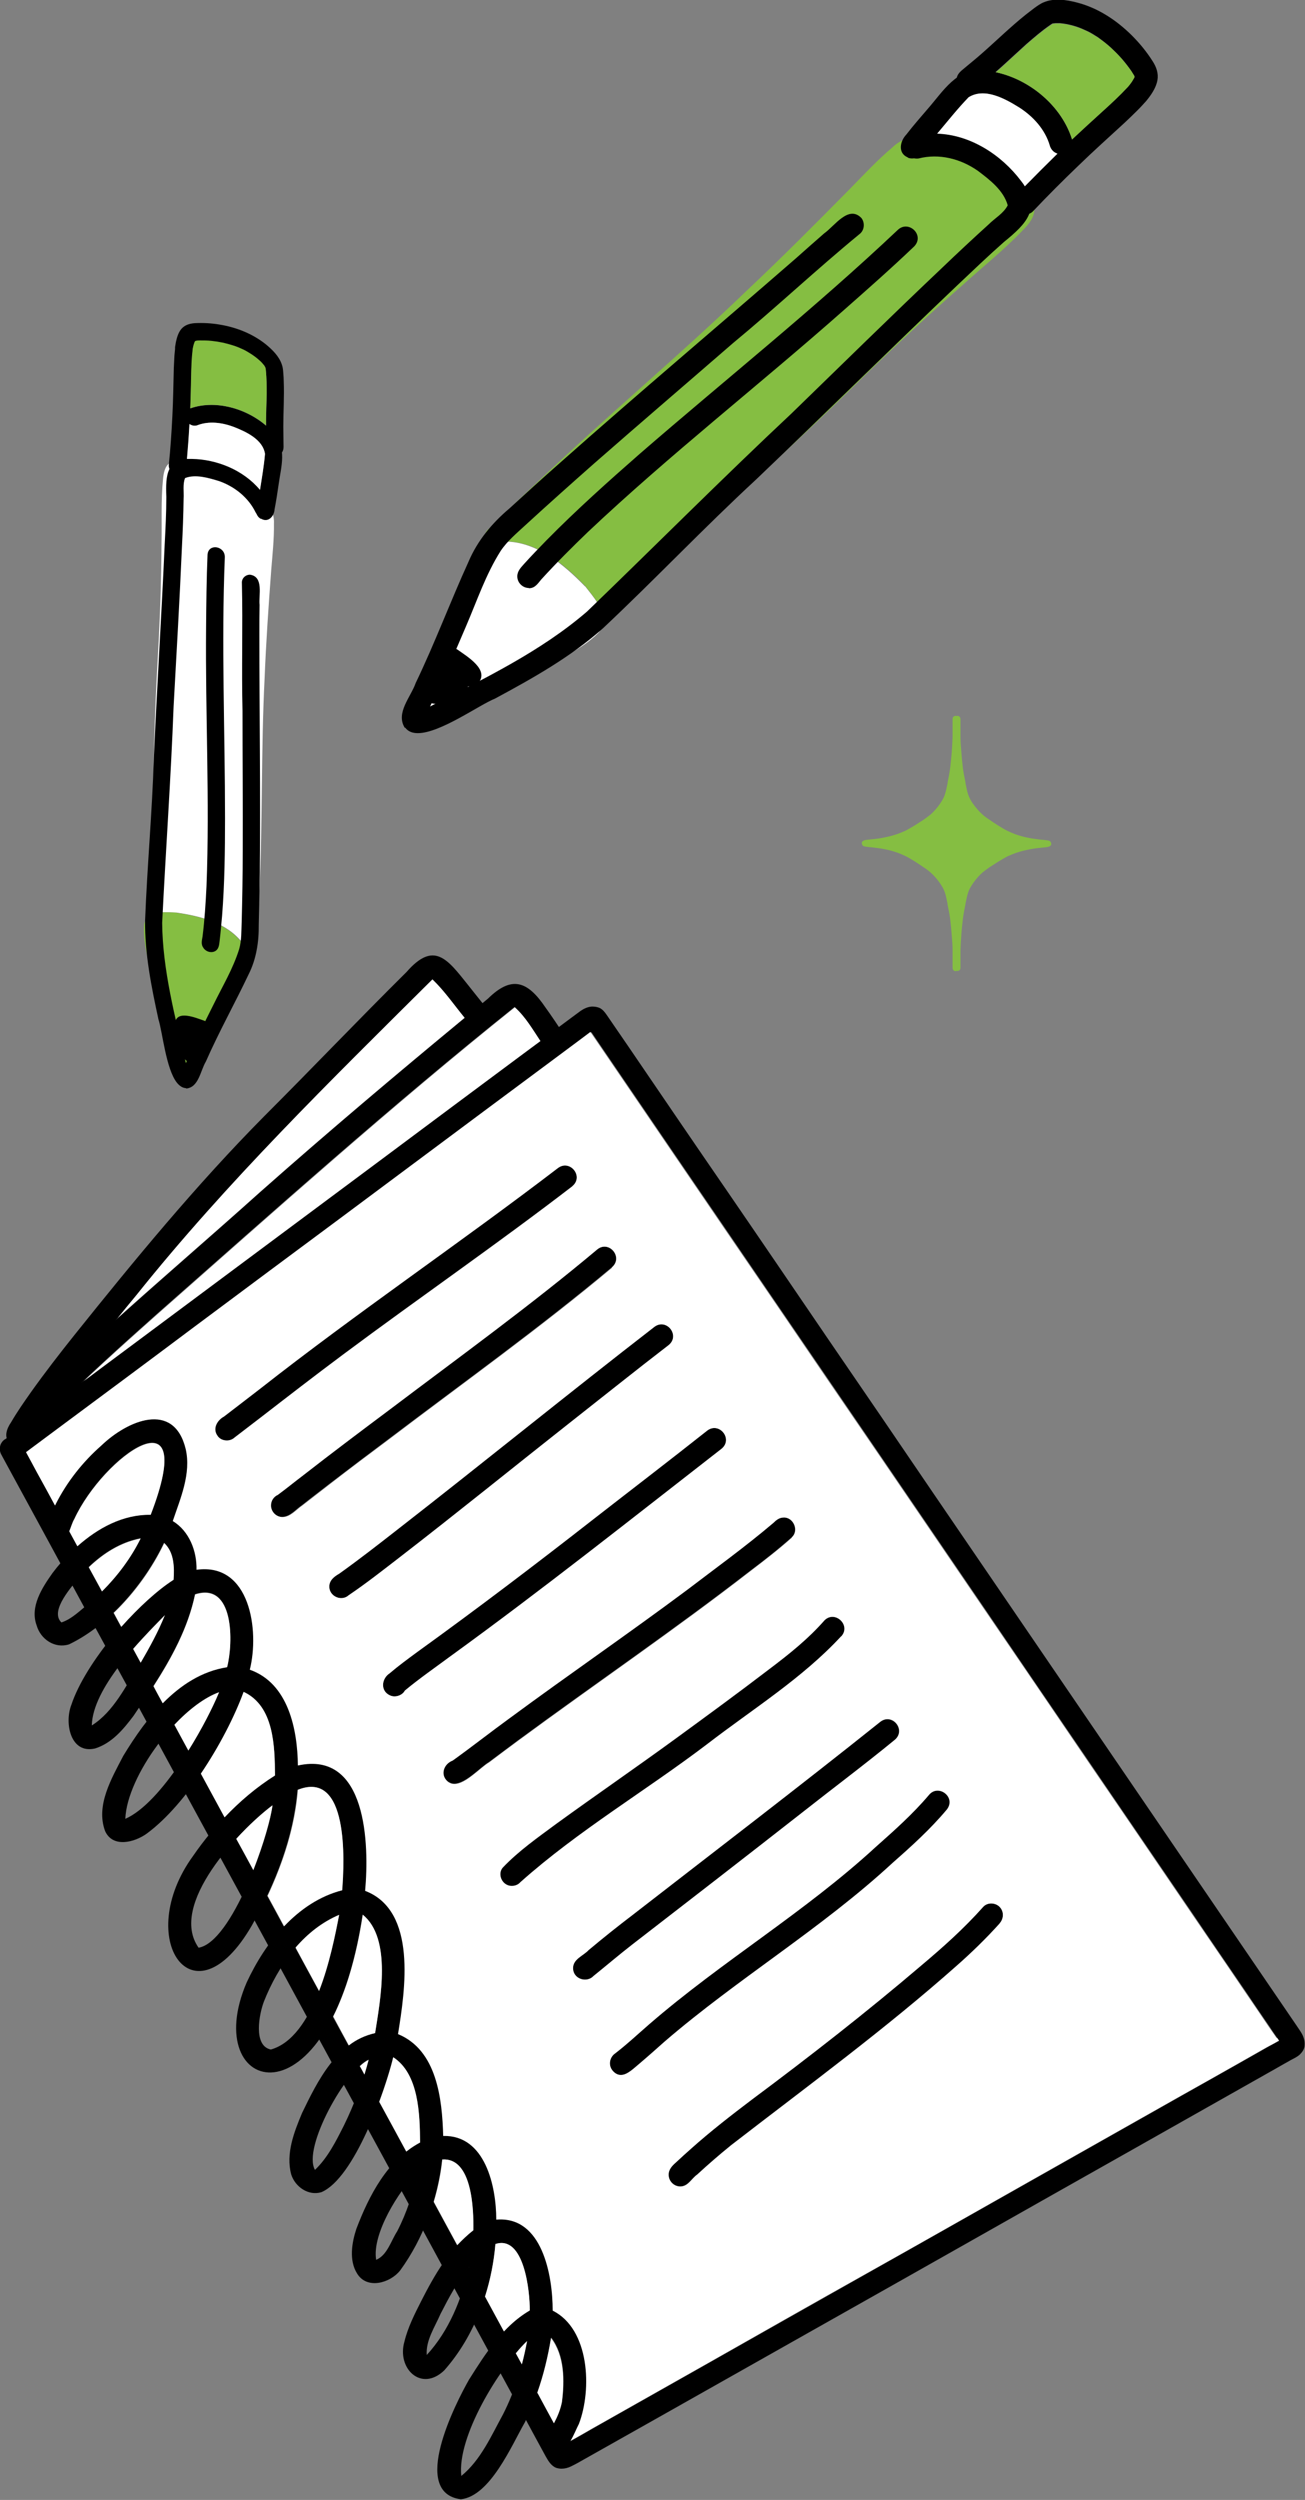 <?xml version="1.0" encoding="UTF-8"?>
<svg id="Layer_2" xmlns="http://www.w3.org/2000/svg" viewBox="0 0 62.69 120.06">
  <rect x="0" y="0" width="62.69" height="120.06" fill="#808080" stroke="none"/>
  <g id="Layer_1-2" data-name="Layer_1">
    <g>
      <path d="M26.72,118.52c-.25-.1-.38-.33-.51-.56-.32-.58-.63-1.16-.95-1.75-1.35-2.48-2.7-4.97-4.05-7.45-1.4-2.58-2.8-5.17-4.21-7.75-1.4-2.57-2.8-5.15-4.2-7.73-1.42-2.6-2.83-5.21-4.25-7.81-1.44-2.66-2.88-5.31-4.33-7.96-1.36-2.5-2.71-5-4.07-7.49-.03-.05-.05-.1-.08-.15-.15-.26-.08-.59.17-.75,0,0,0,0,.01,0,1.47-1.09,2.94-2.19,4.41-3.28,2.22-1.65,4.44-3.3,6.65-4.95,2.35-1.75,4.69-3.49,7.04-5.24,2.26-1.68,4.52-3.36,6.78-5.05.78-.58,1.56-1.16,2.34-1.74.14-.1.28-.21.42-.31.16-.11.35-.2.55-.21.13,0,.27.02.39.08.14.08.23.2.32.33.35.51.7,1.02,1.05,1.53,1.58,2.32,3.16,4.64,4.75,6.95,1.64,2.39,3.27,4.79,4.9,7.18,1.68,2.45,3.36,4.91,5.03,7.37,1.66,2.44,3.33,4.87,4.99,7.31,1.67,2.45,3.34,4.89,5.01,7.34,1.67,2.45,3.34,4.89,5.01,7.34.77,1.13,1.54,2.26,2.32,3.4.08.11.15.23.23.34.08.12.15.24.19.37.04.12.05.24.04.37-.01.16-.11.3-.22.41-.12.12-.3.2-.45.28-.1.06-.21.12-.32.18-.14.08-.28.16-.42.24-2.3,1.3-4.6,2.6-6.9,3.9-2.54,1.43-5.08,2.87-7.61,4.3-2.57,1.45-5.14,2.91-7.72,4.36-2.5,1.41-5.01,2.83-7.51,4.24-1.21.68-2.41,1.36-3.62,2.04-.15.09-.31.17-.47.25-.14.07-.3.11-.46.11-.09,0-.19-.02-.28-.05ZM27.82,49.99c-.43.32-.86.64-1.29.96-1.09.81-2.18,1.62-3.27,2.43-2.3,1.71-4.6,3.43-6.9,5.14-2.33,1.73-4.66,3.47-6.99,5.2-2.17,1.61-4.33,3.22-6.5,4.84-.53.4-1.07.79-1.6,1.19.01.02.02.04.03.06.16.3.32.6.48.89.35.65.7,1.29,1.05,1.94.69,1.26,1.37,2.52,2.06,3.79,1.45,2.66,2.89,5.32,4.34,7.98,1.41,2.6,2.83,5.21,4.24,7.81,1.41,2.59,2.81,5.18,4.22,7.76,1.39,2.56,2.79,5.13,4.18,7.69,1.35,2.49,2.71,4.99,4.07,7.48.23.42.45.83.68,1.25.18.32.35.66.53.98.44-.24.88-.49,1.31-.74.61-.35,1.22-.69,1.84-1.04,1.23-.7,2.47-1.39,3.7-2.09,2.55-1.44,5.1-2.89,7.66-4.33,2.58-1.45,5.15-2.91,7.72-4.36,2.45-1.39,4.91-2.77,7.36-4.16.95-.53,1.89-1.07,2.84-1.6.42-.24.83-.47,1.25-.71.2-.12.41-.23.62-.34-.03-.05-.06-.09-.09-.13-.13-.19-.26-.37-.38-.56-.4-.58-.8-1.17-1.19-1.75-.81-1.19-1.63-2.38-2.44-3.58-1.67-2.45-3.35-4.91-5.02-7.36-1.67-2.44-3.33-4.88-4.99-7.32-1.67-2.45-3.35-4.91-5.02-7.36-1.67-2.45-3.35-4.9-5.02-7.35-1.64-2.41-3.29-4.81-4.93-7.22-1.32-1.94-2.64-3.87-3.96-5.81-.19.14-.38.28-.56.42Z"/>
      <path d="M22.54,114.27c.78-1.24,1.64-2.58,2.91-3.31,0-.91-.27-3.64-1.65-3.19-.19,2.19-.99,4.41-2.46,6.07-1.11,1.06-2.29-.1-1.91-1.39.16-.67.5-1.34.8-1.93.64-1.26,1.37-2.53,2.5-3.41.03-1.01-.05-3.5-1.49-3.4-.21,1.9-.9,3.79-2.01,5.32-.48.62-1.61.94-2.08.15-.39-.63-.25-1.47-.03-2.14.61-1.6,1.49-3.31,3.06-4.15-.02-1.33-.06-3.29-1.29-4.09-.4,1.64-1.87,5.81-3.45,6.48-.62.19-1.26-.25-1.45-.85-.27-1,.14-2.04.52-2.95.75-1.55,1.68-3.44,3.51-3.84.25-1.6.82-4.55-.6-5.69-1.58,10.45-7.89,8.65-5.57,3.26.9-1.94,2.43-3.88,4.58-4.43.12-1.43.32-5.8-2.14-4.82-.19,2.3-1.07,4.51-2.19,6.51-2.82,4.88-5.7.63-2.83-3.33,1.05-1.52,2.37-2.88,3.94-3.88-.01-1.4-.05-3.33-1.5-4.01-.82,2.25-2.73,5.39-4.66,6.81-.58.42-1.63.7-2-.12-.46-1.23.31-2.53.87-3.61,1.13-1.86,2.7-3.92,4.99-4.28.3-1.16.35-4.1-1.54-3.49-.45,2.16-1.74,4.05-2.96,5.85-.48.64-1.04,1.31-1.84,1.56-1.2.28-1.48-1.24-1.14-2.1.67-2.02,3.11-4.87,4.9-6.02.04-.61.03-1.31-.45-1.76-.92,1.93-2.62,3.95-4.56,4.88-.68.22-1.37-.24-1.56-.91-.33-.9.26-1.8.76-2.51,1.11-1.47,2.79-2.84,4.72-2.82,2.36-6.12-2.28-2.81-3.67.21-.22.36-.21.97-.76.97-.3,0-.56-.25-.56-.56.03-.41.26-.77.44-1.13.54-1.07,1.3-2.03,2.2-2.82,1.24-1.19,3.48-2.16,4.05.17.27,1.18-.25,2.35-.62,3.46.79.48,1.16,1.45,1.14,2.34,2.59-.37,3.03,2.92,2.56,4.8,1.85.65,2.28,2.86,2.31,4.6,3.31-.72,3.43,3.79,3.23,6.02,2.51.96,1.92,4.77,1.58,6.88,1.87.78,2.12,3.12,2.17,4.89,2.02-.05,2.54,2.41,2.55,4.02,2.21-.19,2.71,2.68,2.71,4.37,1.78.88,1.89,3.79,1.26,5.44-.26.49-.59,1.6-1.32,1.23-.25-.15-.37-.51-.2-.76.32-.46.58-.97.69-1.52.13-1.02.13-2.24-.52-3.08-.22,1.41-.63,2.8-1.27,4.08-.64,1.12-1.66,3.53-3.07,3.69-2.44-.32-.28-4.57.41-5.78ZM22.16,118.91c.94-.77,1.44-1.93,2.01-2.97.56-1.1.92-2.29,1.14-3.5-1.34,1.3-3.36,4.58-3.15,6.47ZM21.16,111.13c-.27.63-.71,1.26-.66,1.97,1.07-1.16,1.69-2.7,2.03-4.23-.55.69-.97,1.48-1.37,2.26ZM18.07,108.53c.54-.23.71-.91,1.01-1.37.46-.89.77-1.84.96-2.82-.88.86-2.18,2.95-1.97,4.19ZM15.13,104.21c.62-.59,1.01-1.38,1.39-2.13.5-1.02.89-2.07,1.19-3.17-1.08.49-3.19,4.23-2.58,5.3ZM12.68,96.12c-.23.6-.53,2.13.33,2.31,2.09-.59,2.92-4.56,3.28-6.45-1.75.74-2.93,2.43-3.61,4.14ZM9.54,93.54c1.6-.27,3.36-5.31,3.55-6.84-1.59,1.2-5.01,4.77-3.55,6.84ZM6.02,87.35c1.74-.76,3.77-4.32,4.5-6.07-1.95.69-4.42,4.01-4.5,6.07ZM4.42,82.86c1.05-.67,1.61-1.88,2.27-2.9.46-.77.9-1.56,1.23-2.39-1.22,1.23-3.46,3.5-3.51,5.29ZM3.86,75.68c-.37.48-1.5,1.67-.91,2.24.51-.17.9-.58,1.32-.91,1.02-.88,1.89-1.93,2.49-3.14-1.15.22-2.13.94-2.9,1.8Z"/>
      <path d="M10.46,68.97c-.26-.34-.03-.75.3-.94.58-.44,1.15-.88,1.73-1.33,4.68-3.67,9.6-7,14.32-10.61.58-.43,1.25.41.68.88-3.61,2.77-7.36,5.36-11.01,8.08-1.35,1.01-2.68,2.04-4.02,3.07-.4.31-.8.61-1.2.92-.1.1-.23.14-.37.14-.17,0-.34-.07-.44-.21Z"/>
      <path d="M13.01,72.3c0-.22.14-.42.33-.51.41-.31.81-.63,1.22-.94,1.38-1.07,2.77-2.12,4.16-3.16,3.35-2.53,6.77-4.99,9.98-7.7.57-.43,1.25.41.68.88-3.45,2.89-7.11,5.51-10.7,8.23-.95.71-1.9,1.43-2.84,2.15-.45.35-.9.69-1.34,1.04-.3.2-.56.55-.95.56-.3,0-.56-.25-.56-.56Z"/>
      <path d="M15.82,76.2c0-.3.24-.49.47-.62.94-.67,1.85-1.38,2.76-2.09,4.15-3.23,8.23-6.55,12.39-9.77.58-.43,1.25.41.68.88-1.6,1.23-3.17,2.49-4.76,3.74-2.71,2.13-5.39,4.31-8.12,6.42-.82.64-1.64,1.28-2.5,1.86-.1.09-.22.13-.35.13-.29,0-.58-.23-.57-.55Z"/>
      <path d="M18.73,81.42c-.47-.21-.41-.8-.01-1.06.42-.36.88-.69,1.32-1.02,2.87-2.07,5.69-4.21,8.48-6.39,1.82-1.41,3.65-2.81,5.46-4.25.58-.43,1.25.41.68.88-4.32,3.36-8.6,6.76-13.03,9.97-.73.54-1.48,1.06-2.18,1.64-.1.17-.3.28-.5.28-.08,0-.15-.01-.22-.05Z"/>
      <path d="M21.57,85.61c-.46-.3-.3-.88.17-1.06.92-.66,1.81-1.37,2.73-2.03,2.82-2.08,5.71-4.05,8.51-6.15,1.39-1.06,2.83-2.1,4.16-3.23.14-.13.29-.26.5-.26.47-.02.75.63.39.95-.64.57-1.29,1.08-1.97,1.59-3.65,2.83-7.47,5.43-11.19,8.17-.46.34-.92.69-1.38,1.03-.43.26-1.12,1.04-1.67,1.04-.09,0-.17-.02-.25-.07Z"/>
      <path d="M24.38,90.54c-.32-.13-.46-.57-.23-.84.77-.81,1.69-1.45,2.58-2.11,1.89-1.37,3.81-2.69,5.69-4.06,1.52-1.11,3.04-2.22,4.53-3.36.96-.73,1.87-1.45,2.66-2.35.51-.5,1.3.25.79.79-1.86,2.03-4.23,3.5-6.41,5.16-2.96,2.26-6.21,4.17-9,6.65,0,0,0,0,0,0-.1.11-.26.18-.41.18-.07,0-.14-.01-.21-.04Z"/>
      <path d="M27.52,94.53c0-.44.49-.59.75-.87.68-.57,1.38-1.13,2.09-1.67,3.98-3.09,7.99-6.15,11.93-9.3.58-.43,1.25.41.68.88-1.45,1.19-2.95,2.31-4.42,3.47-2.72,2.13-5.45,4.25-8.19,6.36-.63.49-1.24,1.01-1.86,1.51-.12.12-.26.17-.41.17-.29,0-.57-.21-.57-.55Z"/>
      <path d="M29.41,99.43c-.2-.26-.13-.64.14-.82.6-.45,1.07-.91,1.6-1.37,3.49-3.03,7.5-5.41,10.91-8.54.89-.79,1.78-1.58,2.55-2.49.45-.56,1.32.09.88.68-.8.96-1.74,1.8-2.62,2.58-3.42,3.16-7.43,5.55-10.95,8.58-.44.39-.78.69-1.21,1.06-.26.21-.58.55-.9.55-.14,0-.27-.06-.41-.22Z"/>
      <path d="M32.12,104.45c0-.24.16-.43.33-.58.27-.25.54-.49.76-.69.93-.83,1.91-1.59,2.9-2.34,2.78-2.07,5.51-4.2,8.15-6.45,1.08-.91,2.04-1.77,2.97-2.81.2-.23.58-.21.79,0,.22.22.2.56,0,.79-.65.73-1.36,1.41-2.04,2.01-3.46,3.07-7.2,5.81-10.86,8.64-.61.49-1.09.92-1.63,1.41-.28.19-.44.57-.81.57-.3,0-.56-.25-.56-.56Z"/>
      <path d="M.86,68.57c-.23-.37.1-.75.34-1,.79-.87,1.65-1.67,2.51-2.48,2.87-2.67,5.9-5.24,8.79-7.84,3.59-3.18,7.24-6.24,10.94-9.29,1.14-1.12,1.9-.85,2.76.42.31.43.61.88.9,1.32.35.64-.57,1.18-.96.56-.46-.64-.83-1.37-1.42-1.9-5.89,4.71-11.53,9.76-17.18,14.74-1.74,1.55-3.47,3.1-5.1,4.76-.19.2-.39.41-.57.62-.08.23-.31.35-.53.35-.19,0-.38-.09-.48-.27Z"/>
      <path d="M.46,69.3c-.29-.29-.13-.7.07-.99.29-.5.62-.97.95-1.44.67-.94,1.38-1.86,2.1-2.76,2.9-3.62,5.86-7.22,9.13-10.52,2.29-2.29,4.52-4.63,6.82-6.91,1.32-1.51,1.96-.62,2.95.62.28.35.56.71.85,1.06.25.24.25.66-.03.87-.24.19-.59.13-.78-.1-.59-.69-1.09-1.46-1.75-2.09-4.91,4.88-9.88,9.73-14.21,15.15-1.58,1.93-3.18,3.87-4.6,5.92-.2.29-.39.59-.56.9-.04.28-.3.45-.56.45-.14,0-.28-.05-.38-.16Z"/>
      <path d="M27.49,56.97c.57-.46-.1-1.3-.68-.88-4.72,3.61-9.65,6.94-14.32,10.61-.58.44-1.15.89-1.73,1.33-.34.18-.57.59-.3.94.1.14.27.21.44.21.13,0,.27-.05.37-.14.4-.31.8-.61,1.2-.92,1.33-1.03,2.66-2.06,4.02-3.07,3.65-2.72,7.4-5.3,11.01-8.08ZM29.39,60.87c.57-.47-.11-1.31-.68-.88-3.22,2.7-6.63,5.17-9.98,7.7-1.39,1.04-2.79,2.09-4.16,3.16-.41.31-.81.64-1.22.94-.2.09-.33.28-.33.51,0,.3.25.56.56.56.39-.01.65-.36.95-.56.45-.35.89-.69,1.34-1.04.94-.73,1.89-1.44,2.84-2.15,3.58-2.72,7.25-5.34,10.7-8.23ZM32.12,64.6c.57-.46-.1-1.31-.68-.88-4.16,3.22-8.24,6.54-12.39,9.77-.91.71-1.82,1.42-2.76,2.09-.23.13-.48.32-.47.62,0,.32.28.55.57.55.12,0,.25-.04.35-.13.86-.58,1.68-1.23,2.5-1.86,2.73-2.11,5.41-4.28,8.12-6.42,1.59-1.25,3.16-2.51,4.76-3.74ZM34.66,69.58c.57-.46-.1-1.31-.68-.88-1.81,1.43-3.64,2.83-5.46,4.25-2.79,2.18-5.61,4.32-8.48,6.39-.45.33-.9.66-1.32,1.02-.4.26-.45.85.01,1.06.07.03.14.05.22.05.2,0,.41-.1.5-.28.7-.58,1.45-1.1,2.18-1.64,4.43-3.21,8.71-6.61,13.03-9.97ZM38.04,73.83c.36-.32.08-.97-.39-.95-.21,0-.36.12-.5.26-1.33,1.13-2.77,2.17-4.16,3.23-2.81,2.09-5.69,4.07-8.51,6.15-.92.67-1.81,1.37-2.73,2.03-.47.18-.63.76-.17,1.06.08.05.16.07.25.07.55,0,1.24-.79,1.67-1.04.46-.35.92-.69,1.38-1.03,3.72-2.74,7.54-5.34,11.19-8.17.68-.52,1.33-1.02,1.97-1.59ZM40.4,78.6c.51-.53-.28-1.29-.79-.79-.79.9-1.69,1.62-2.66,2.35-1.49,1.14-3.01,2.25-4.53,3.36-1.88,1.37-3.8,2.69-5.69,4.06-.89.66-1.81,1.3-2.58,2.11-.23.27-.09.71.23.84.07.03.14.04.21.04.15,0,.31-.06.41-.18,0,0,0,0,0,0,2.78-2.48,6.03-4.39,9-6.65,2.17-1.67,4.54-3.14,6.41-5.16ZM42.98,83.56c.57-.47-.1-1.31-.68-.88-3.94,3.15-7.95,6.21-11.93,9.3-.71.54-1.41,1.1-2.09,1.67-.26.28-.75.43-.75.87,0,.34.28.55.57.55.15,0,.3-.05.41-.17.62-.5,1.23-1.02,1.86-1.51,2.73-2.11,5.47-4.23,8.19-6.36,1.47-1.16,2.97-2.28,4.42-3.47ZM45.5,86.89c.44-.59-.43-1.24-.88-.68-.77.91-1.66,1.7-2.55,2.49-3.41,3.14-7.42,5.51-10.91,8.54-.53.46-1.01.91-1.6,1.37-.27.18-.35.56-.14.82.13.16.27.22.41.22.32,0,.64-.34.9-.55.43-.36.77-.67,1.21-1.06,3.52-3.03,7.53-5.42,10.95-8.58.89-.78,1.82-1.62,2.62-2.58ZM48.02,92.37c.2-.22.22-.56,0-.79-.2-.21-.58-.23-.79,0-.93,1.04-1.89,1.9-2.97,2.81-2.64,2.25-5.37,4.38-8.15,6.45-.99.75-1.97,1.51-2.9,2.34-.22.19-.49.44-.76.69-.17.15-.34.33-.33.58,0,.3.25.56.56.56.38,0,.54-.38.81-.57.54-.5,1.03-.92,1.63-1.41,3.66-2.83,7.4-5.57,10.86-8.64.68-.6,1.38-1.28,2.04-2.01ZM61.35,97.87s.06.09.09.13c-.2.12-.41.23-.62.34-.42.24-.83.47-1.25.71-.95.54-1.89,1.07-2.84,1.6-2.45,1.39-4.91,2.77-7.36,4.16-2.57,1.45-5.14,2.92-7.72,4.36-2.56,1.43-5.1,2.88-7.66,4.33-1.23.7-2.47,1.39-3.7,2.09-.61.35-1.22.69-1.84,1.04-.35.2-.69.4-1.04.59.16-.27.29-.6.4-.81.63-1.65.52-4.55-1.26-5.44,0-1.69-.5-4.56-2.71-4.37,0-1.6-.53-4.07-2.55-4.02-.05-1.78-.3-4.12-2.17-4.89.34-2.11.93-5.92-1.58-6.88.2-2.23.09-6.75-3.23-6.02-.02-1.74-.46-3.95-2.31-4.6.47-1.88.02-5.16-2.56-4.8.02-.9-.35-1.86-1.14-2.34.37-1.1.89-2.28.62-3.46-.57-2.34-2.81-1.36-4.05-.17-.9.79-1.66,1.75-2.2,2.82,0,.02-.02.04-.03.06-.29-.54-.58-1.07-.88-1.61-.16-.3-.32-.6-.48-.89-.01-.02-.02-.04-.03-.06.53-.4,1.07-.79,1.6-1.19,2.17-1.61,4.34-3.22,6.5-4.84,2.33-1.74,4.66-3.47,6.99-5.2,2.3-1.71,4.6-3.43,6.9-5.14,1.09-.81,2.18-1.62,3.27-2.43.43-.32.86-.64,1.29-.96.19-.14.37-.28.56-.42,1.32,1.94,2.64,3.87,3.96,5.81,1.64,2.41,3.29,4.82,4.93,7.22,1.67,2.45,3.34,4.9,5.02,7.35,1.67,2.45,3.35,4.91,5.02,7.36,1.67,2.44,3.33,4.88,4.99,7.32,1.68,2.45,3.35,4.91,5.02,7.36.81,1.19,1.63,2.38,2.44,3.58.4.58.79,1.16,1.19,1.75l.39.56Z" fill="#fff"/>
      <path d="M26.47,112.29c.65.85.65,2.07.52,3.08-.07.36-.21.69-.38,1.01-.22-.41-.45-.82-.67-1.24-.04-.08-.08-.16-.13-.23.3-.85.51-1.73.66-2.63Z" fill="#fff"/>
      <path d="M25.32,112.44c-.07.37-.15.74-.25,1.11-.1-.18-.19-.35-.29-.53.18-.22.36-.42.53-.58Z" fill="#fff"/>
      <path d="M23.8,107.77c1.38-.45,1.66,2.28,1.65,3.19-.46.27-.87.61-1.24,1.01-.3-.56-.61-1.12-.91-1.68.26-.82.43-1.67.5-2.53Z" fill="#fff"/>
      <path d="M21.25,103.71c1.43-.1,1.51,2.39,1.49,3.4-.28.22-.53.46-.77.71-.03-.05-.06-.1-.09-.16-.35-.64-.69-1.28-1.04-1.92.2-.67.34-1.35.41-2.04Z" fill="#fff"/>
      <path d="M20.19,102.89c-.24.13-.46.27-.67.44-.43-.8-.87-1.6-1.3-2.39.31-.84.55-1.62.67-2.14,1.24.8,1.28,2.76,1.29,4.09Z" fill="#fff"/>
      <path d="M17.42,91.95c1.42,1.14.85,4.09.6,5.69-.48.11-.9.31-1.26.59-.25-.46-.5-.92-.75-1.39.59-1.18,1.1-2.79,1.42-4.89Z" fill="#fff"/>
      <path d="M17.71,98.92c-.06.24-.13.47-.2.71-.07-.13-.14-.27-.22-.4.15-.14.29-.24.42-.3Z" fill="#fff"/>
      <path d="M16.29,91.97c-.18.93-.46,2.36-.96,3.64-.38-.69-.75-1.38-1.13-2.08.58-.67,1.27-1.22,2.09-1.57Z" fill="#fff"/>
      <path d="M14.3,85.96c2.45-.99,2.25,3.39,2.14,4.82-1.09.28-2.02.92-2.79,1.73-.05-.1-.11-.2-.16-.3l-.63-1.16c.75-1.61,1.31-3.32,1.45-5.08Z" fill="#fff"/>
      <path d="M13.09,86.7c-.08.63-.43,1.86-.92,3.11-.27-.5-.54-1-.82-1.5.62-.68,1.26-1.25,1.74-1.61Z" fill="#fff"/>
      <path d="M11.71,81.26c1.46.68,1.49,2.62,1.5,4.01-.89.56-1.69,1.24-2.42,2.01-.38-.7-.76-1.4-1.14-2.1.88-1.3,1.62-2.74,2.05-3.92Z" fill="#fff"/>
      <path d="M10.52,81.28c-.3.73-.83,1.77-1.47,2.79-.22-.41-.45-.82-.67-1.24.69-.73,1.45-1.31,2.14-1.56Z" fill="#fff"/>
      <path d="M9.37,76.58c1.89-.62,1.84,2.33,1.54,3.49-1.22.19-2.23.86-3.09,1.73-.15-.27-.3-.54-.44-.82.88-1.37,1.66-2.81,1.99-4.4Z" fill="#fff"/>
      <path d="M7.92,77.57c-.32.79-.73,1.54-1.16,2.28-.12-.22-.24-.44-.36-.66.54-.62,1.09-1.18,1.52-1.62Z" fill="#fff"/>
      <path d="M7.89,74.11c.48.45.49,1.15.45,1.76-.78.5-1.68,1.33-2.51,2.26-.12-.22-.24-.44-.36-.67,1.02-.97,1.87-2.18,2.42-3.35Z" fill="#fff"/>
      <path d="M6.76,73.88c-.47.95-1.11,1.8-1.86,2.55,0,0,0,0,0-.01-.21-.38-.42-.77-.63-1.15.7-.67,1.53-1.2,2.49-1.38Z" fill="#fff"/>
      <path d="M3.57,72.96c1.4-3.02,6.03-6.34,3.67-.21-1.33-.02-2.53.63-3.52,1.51-.13-.24-.26-.48-.39-.72.08-.19.14-.41.24-.58Z" fill="#fff"/>
      <path d="M25.96,50c-.27.2-.54.4-.81.6-2.26,1.68-4.52,3.36-6.78,5.05-2.35,1.75-4.69,3.49-7.04,5.24-2.22,1.65-4.43,3.3-6.65,4.95-.21.16-.43.32-.64.48,1.15-1.09,2.34-2.15,3.52-3.2,5.65-4.98,11.29-10.03,17.17-14.74.51.45.86,1.06,1.24,1.63Z" fill="#fff"/>
      <path d="M20.78,47.04c.58.56,1.03,1.22,1.54,1.84-3.32,2.74-6.6,5.51-9.82,8.36-2.25,2.02-4.57,4.01-6.84,6.05.3-.37.6-.74.91-1.11,4.33-5.41,9.3-10.27,14.21-15.15Z" fill="#fff"/>
      <g>
        <path d="M49.26,9.17c.63.7.54,1.22-.1,1.86-.92.97-1.98,1.81-2.94,2.68-1.75,1.54-3.47,3.13-5.14,4.77-2.62,2.56-5.38,5.11-8.14,7.49-.8.71-1.6,1.42-2.39,2.13-.41.37-.81.73-1.21,1.11,0,.03.01.07.02.1.05.27-.13.51-.37.59.09-.62-.5-1.27-.87-1.75-1.01-1.05-2.33-2.16-3.86-2.15-.06-.4-.57-.6-.89-.35-.08.06-.12.12-.18.24-.02.06-.05.12-.07.17,0-.12.03-.24.12-.34.02-.02.04-.04.06-.06.04-.14.14-.25.26-.32.78-.8,1.6-1.56,2.41-2.33,3.25-3.1,6.69-5.95,9.91-9.06,1.67-1.57,3.29-3.2,4.9-4.83.69-.7,1.35-1.42,2.1-2.05.36-.35.85-.54,1.36-.47,1.83.42,3.76,1.1,5.02,2.57Z" fill="#85be42"/>
        <path d="M28.11,28.16c.37.48.96,1.13.87,1.75-.02.17-.1.33-.24.49-.93.92-2.24,1.39-3.38,2.01-.97.49-1.96.96-2.96,1.39-.59.23-1.18.61-1.83.6-.26-.02-.48-.26-.52-.51-.03-.26.11-.49.2-.72.78-1.89,1.52-3.8,2.27-5.7.18-.47.39-.94.58-1.4.03-.06.05-.12.07-.17.05-.11.1-.17.18-.24.32-.25.83-.06.89.35,1.53-.01,2.85,1.11,3.86,2.15Z" fill="#fff"/>
        <path d="M19.45,34.96c-.46-.72.29-1.49.52-2.16.92-1.91,1.66-3.9,2.54-5.83.43-1.01,1.13-1.85,1.96-2.55.81-.74,1.62-1.48,2.44-2.2,3.74-3.32,7.55-6.53,11.32-9.81.45-.4.9-.8,1.36-1.2.5-.35,1.17-1.38,1.79-.74.18.23.15.6-.1.78-2.08,1.71-4,3.52-6.07,5.23-2.2,1.91-4.48,3.86-6.66,5.77-1.11.98-2.22,1.97-3.31,2.97-.42.39-.87.76-1.19,1.24-.72,1.14-1.13,2.38-1.66,3.61-.55,1.3-1.12,2.59-1.73,3.86,2.61-1.35,5.3-2.63,7.54-4.56,3.28-3.16,6.5-6.4,9.83-9.52,2.41-2.34,4.8-4.69,7.24-7,.73-.7,1.47-1.39,2.22-2.07.3-.3.73-.54.92-.92-.2-.72-.87-1.23-1.44-1.66-.83-.58-1.86-.84-2.84-.59-.72.1-.87-.99-.15-1.1,1.95-.46,3.92.62,5.08,2.16,1,1.33.25,2.07-.83,2.95-.76.67-1.49,1.37-2.22,2.06-3.25,3.09-6.44,6.25-9.69,9.35-2.51,2.32-4.86,4.8-7.35,7.14-1.55,1.38-3.37,2.4-5.19,3.38-.77.31-2.63,1.66-3.71,1.66-.26,0-.47-.08-.61-.27Z"/>
        <path d="M25.41,28.24c-.3,0-.56-.25-.56-.56,0-.25.17-.42.31-.58.36-.4.74-.79,1.11-1.17,1.43-1.45,2.95-2.81,4.48-4.15,4.13-3.58,8.41-6.99,12.38-10.74.52-.49,1.3.25.79.79-1.12,1.07-2.28,2.09-3.38,3.06-4.06,3.59-8.37,6.95-12.3,10.66-.77.74-1.52,1.49-2.24,2.28-.16.19-.3.42-.58.42,0,0-.01,0-.02,0Z"/>
        <path d="M22.18,32.81c-.31-.35-.66-.63-1.09-.8-.29-.22-.29-.67,0-.89.29-.22.62-.08.89.08.46.33,1.55.97.99,1.61-.11.11-.25.16-.4.16s-.28-.05-.39-.16ZM21.74,31.12s-.1-.05-.15-.07c0,0,0,0,0,0-.02,0-.05,0-.07-.01h0s-.04,0-.05,0c.1,0,.19.04.27.09Z"/>
        <path d="M21.44,33.67c-.53.29-1.27.1-1.12-.62.2-.5.59-.9.93-1.31.47-.52,1.26.08.91.65.22.13.34.37.32.62.3.47-.13.88-.56.88-.18,0-.36-.07-.49-.23Z"/>
        <path d="M43.61,7.56c-.49-.2-.38-.78-.07-1.1.34-.44.7-.85,1.06-1.27.7-.8,1.37-1.93,2.6-1.81,1.87.11,3.74,1.52,4.3,3.32.18.71-.85.99-1.07.3-.23-.78-.8-1.4-1.47-1.83-.68-.43-1.66-.98-2.43-.49-.62.64-1.16,1.34-1.74,2.01-.15.18-.31.37-.45.56-.07.23-.29.36-.52.36-.07,0-.15-.01-.21-.04Z"/>
        <path d="M48.84,10.13c-.22-.22-.21-.57,0-.79.64-.67,1.29-1.33,1.96-1.98.71-.69,1.45-1.36,2.18-2.03.4-.37.81-.74,1.18-1.14,0-.01.02-.02.03-.03.02-.02.03-.04.05-.06.05-.06.1-.12.14-.19.03-.05.06-.1.09-.15,0-.02.02-.04.03-.06,0-.01,0-.02,0-.03,0,0,0-.02-.01-.03-.05-.08-.1-.16-.15-.24-.14-.2-.29-.4-.45-.58-.17-.19-.35-.37-.53-.54-.2-.18-.41-.34-.63-.5-.16-.1-.31-.2-.48-.28-.17-.08-.35-.16-.53-.22-.15-.05-.3-.09-.45-.12-.12-.02-.23-.04-.35-.05-.07,0-.13,0-.2,0-.03,0-.06,0-.1.01-.01,0-.03,0-.04,0-.01,0-.03.01-.04.02-.03.01-.05.03-.08.05-.41.28-.79.61-1.16.93-.39.35-.77.71-1.16,1.06-.22.2-.45.4-.68.59-.18.15-.36.3-.54.45-.07.08-.16.14-.27.17-.35.08-.7-.16-.7-.54,0-.24.14-.38.31-.52.31-.26.62-.51.87-.73.72-.63,1.4-1.3,2.15-1.9.13-.1.26-.2.39-.3.15-.11.3-.22.47-.29.5-.21,1.09-.12,1.59.01,1.01.26,1.89.84,2.63,1.57.38.38.72.79,1.01,1.25.18.28.29.58.23.92-.06.31-.23.59-.42.84-.06.08-.13.17-.21.25-.03.03-.05.06-.08.09-.09.1-.19.2-.29.3-.19.19-.38.37-.57.55-.75.69-1.51,1.37-2.24,2.08-.74.71-1.46,1.43-2.16,2.17-.1.11-.25.16-.39.16s-.29-.05-.4-.16Z"/>
        <path d="M54.49,3.65s0,.02.01.03c0,.01,0,.02,0,.03,0,.02-.02.04-.03.06-.03.05-.06.1-.09.15-.05.06-.09.13-.14.19-.02.02-.04.04-.05.06,0,0-.02.02-.03.03-.37.4-.77.77-1.18,1.14-.5.45-.99.9-1.48,1.36,0,0,0,0,0,0-.49-1.6-2.02-2.88-3.66-3.23.1-.09.21-.18.31-.27.39-.35.77-.71,1.16-1.06.37-.33.75-.65,1.16-.93.03-.02.05-.03.08-.05.01,0,.03-.01.04-.02.01,0,.03,0,.04,0,.03,0,.06,0,.1-.01.07,0,.13,0,.2,0,.12.01.23.03.35.05.15.03.3.07.45.12.18.06.35.14.53.22.16.09.32.18.48.28.22.15.43.32.63.5.19.17.36.35.53.54.16.19.31.38.45.58.05.08.1.16.15.24Z" fill="#85be42"/>
        <path d="M50.43,7c.07.21.21.33.37.38-.53.52-1.05,1.04-1.57,1.57-.05-.09-.11-.17-.18-.26-.95-1.26-2.44-2.22-4.03-2.27.5-.59.97-1.19,1.51-1.75.77-.48,1.75.07,2.43.49.67.43,1.24,1.05,1.47,1.83Z" fill="#fff"/>
      </g>
      <g>
        <path d="M8.84,22.12c-.71-.08-.95.21-1.01.9-.1,1.01-.05,2.05-.07,3.04-.01,1.79-.07,3.57-.17,5.34-.16,2.78-.25,5.65-.23,8.44,0,.82-.02,1.63-.03,2.45,0,.42-.01.84-.03,1.25-.02.01-.05.02-.07.03-.18.09-.22.31-.15.5.31-.33.97-.26,1.42-.24,1.09.16,2.38.47,3.13,1.43.26-.15.62.08.63.4,0,.08,0,.13-.05.21-.02.04-.04.08-.06.12.07-.05.12-.13.13-.22,0-.02,0-.04,0-.06.06-.09.07-.2.05-.31.07-.85.1-1.7.13-2.55.16-3.42.08-6.84.25-10.25.07-1.75.19-3.49.32-5.23.06-.74.14-1.48.13-2.23.02-.38-.12-.77-.4-1.05-1.14-.95-2.48-1.85-3.94-1.97Z" fill="#fff"/>
        <path d="M8.5,43.83c-.45-.01-1.11-.09-1.42.24-.08.09-.14.21-.16.37-.06,1,.32,2.02.52,3.01.2.83.42,1.65.67,2.47.16.47.24,1.01.56,1.41.14.15.38.18.54.09.16-.1.22-.29.31-.45.69-1.34,1.41-2.65,2.11-3.98.18-.32.34-.66.5-.99.02-.04.04-.08.06-.12.04-.08.05-.14.05-.21-.01-.31-.38-.54-.63-.4-.75-.96-2.03-1.27-3.13-1.43Z" fill="#85be42"/>
        <path d="M8.92,52.28c.63-.04.7-.85.97-1.3.63-1.43,1.39-2.79,2.06-4.2.36-.72.49-1.53.48-2.37.02-.84.04-1.67.05-2.51.04-3.82-.02-7.64-.02-11.46,0-.46,0-.92.01-1.39-.05-.47.21-1.35-.46-1.45-.22,0-.41.18-.39.41.05,2.06-.02,4.08.03,6.13,0,2.23.02,4.52.01,6.74,0,1.13-.02,2.27-.05,3.4-.02.44,0,.88-.12,1.3-.3.96-.8,1.78-1.23,2.66-.47.93-.92,1.86-1.33,2.82-.52-2.23-1.12-4.48-1.14-6.74.17-3.47.42-6.93.55-10.4.14-2.55.29-5.1.4-7.66.04-.77.07-1.54.08-2.31.02-.32-.05-.7.07-.99.5-.2,1.13-.01,1.65.15.73.26,1.39.78,1.74,1.5.3.49.99.1.7-.4-.7-1.42-2.29-2.16-3.73-2.19-1.25-.02-1.3.78-1.26,1.84,0,.77-.04,1.54-.08,2.31-.15,3.42-.37,6.82-.52,10.24-.08,2.61-.32,5.19-.42,7.79-.02,1.59.3,3.18.64,4.75.2.62.36,2.38.89,3.05.13.16.28.26.46.26Z"/>
        <path d="M9.79,45.55c.15.19.42.23.59.1.14-.11.15-.3.17-.46.05-.4.08-.81.12-1.22.12-1.54.14-3.1.14-4.66,0-4.18-.18-8.38-.01-12.54.02-.55-.78-.69-.83-.14-.05,1.18-.06,2.36-.07,3.48-.04,4.15.18,8.34.02,12.45-.04.81-.09,1.62-.19,2.42-.03.18-.09.38.05.55,0,0,0,0,0,.01Z"/>
        <path d="M8.79,49.62c.35.04.68.13.99.32.27.08.52-.12.51-.4-.02-.28-.26-.42-.48-.52-.41-.14-1.32-.53-1.4.11,0,.11.03.23.1.32s.17.15.28.17ZM9.97,49.13s.08.04.11.06c0,0,0,0,0,0,.01.01.03.03.04.04h0s.02.02.03.03c-.05-.06-.12-.1-.18-.13Z"/>
        <path d="M8.67,50.46c.1.46.57.83.9.42.18-.35.22-.77.28-1.17.07-.52-.67-.75-.82-.27-.18-.08-.38-.05-.51.08-.42.03-.44.48-.22.75.09.11.21.19.37.2Z"/>
        <path d="M12.54,24.91c.35.21.63-.12.65-.45.08-.41.14-.82.2-1.23.11-.8.41-1.72-.25-2.43-.99-1.12-2.71-1.65-4.01-1.18-.49.21-.14.98.36.8.56-.21,1.19-.13,1.76.09.58.23,1.37.59,1.48,1.29-.06.67-.19,1.32-.28,1.99-.03.18-.06.36-.1.53-.1.15-.06.35.05.49.04.05.08.08.13.11Z"/>
        <path d="M8.5,22.81c.23.04.42-.13.45-.35.07-.7.12-1.4.16-2.11.04-.76.06-1.51.08-2.27.01-.42.02-.83.07-1.25,0-.01,0-.02,0-.03,0-.02,0-.04.01-.06.01-.06.02-.12.04-.17.01-.04.03-.08.04-.12,0-.01.01-.03.02-.04,0,0,0-.01.01-.02,0,0,.01,0,.02,0,.07,0,.14-.01.21-.02.18,0,.37,0,.55.02.19.02.38.05.57.09.2.05.4.1.59.17.13.05.27.11.4.17.13.07.26.15.39.23.1.07.2.14.29.22.07.06.14.13.2.19.04.04.07.08.1.12.01.02.03.04.04.07,0,0,0,.02.01.03,0,.01,0,.02.01.04,0,.02,0,.04.01.07.04.38.04.76.04,1.14,0,.4-.02.8-.03,1.2,0,.23,0,.46,0,.69,0,.18.01.36.01.54-.01.08,0,.17.04.24.12.25.44.36.65.2.13-.11.15-.26.14-.43,0-.31-.01-.62-.01-.87,0-.73.05-1.46.02-2.19,0-.13-.01-.25-.02-.38-.01-.14-.02-.29-.07-.42-.13-.4-.47-.73-.79-.99-.65-.51-1.41-.8-2.19-.93-.4-.07-.81-.09-1.21-.07-.25.02-.47.09-.63.27-.15.17-.22.41-.27.64-.01.08-.03.16-.04.24,0,.03,0,.06,0,.09-.01.1-.02.21-.03.31-.01.2-.02.4-.03.6-.02.78-.03,1.55-.07,2.33-.04.78-.09,1.55-.17,2.32-.01.11.03.23.1.31s.18.16.29.18Z"/>
        <path d="M9.39,16.38s-.02,0-.02,0c0,0,0,.01-.01.02,0,.01-.01.03-.02.04-.01.04-.03.08-.04.12-.01.06-.03.11-.04.17,0,.02,0,.04-.01.06,0,.01,0,.02,0,.03-.05.41-.06.83-.07,1.25-.01.51-.02,1.02-.04,1.54,0,0,0,0,0,0,1.15-.41,2.63-.04,3.64.82,0-.11,0-.21,0-.32,0-.4.02-.8.03-1.2,0-.38,0-.76-.04-1.14,0-.02,0-.05-.01-.07,0-.01,0-.02-.01-.04,0,0,0-.02-.01-.03-.01-.02-.03-.04-.04-.07-.03-.04-.07-.08-.1-.12-.06-.07-.13-.13-.2-.19-.09-.08-.19-.15-.29-.22-.13-.08-.25-.16-.39-.23-.13-.06-.26-.12-.4-.17-.2-.07-.39-.12-.59-.17-.19-.04-.38-.07-.57-.09-.18-.02-.37-.02-.55-.02-.07,0-.14,0-.21.02Z" fill="#85be42"/>
        <path d="M9.5,20.42c-.15.05-.29.02-.4-.06-.03.56-.07,1.12-.12,1.68.07,0,.15,0,.24,0,1.18.02,2.46.52,3.27,1.49.09-.57.19-1.14.24-1.73-.1-.69-.9-1.06-1.48-1.29-.58-.22-1.21-.3-1.76-.09Z" fill="#fff"/>
      </g>
      <path d="M45.95,46.63s-.03.01-.05.01c-.07,0-.13-.06-.14-.14,0-.11,0-.21,0-.32,0-.18,0-.36,0-.54,0-.24-.02-.49-.04-.72h0c-.02-.25-.04-.5-.07-.74-.03-.25-.08-.5-.13-.73,0,0,0-.02,0-.02,0,0,0,0,0-.01,0,0,0,0,0,0,0,0,0,0,0-.01h0c-.04-.19-.07-.37-.13-.55-.02-.06-.05-.12-.07-.17-.05-.1-.11-.19-.17-.28-.07-.1-.14-.19-.22-.28-.07-.08-.15-.16-.23-.23-.1-.09-.21-.17-.32-.24,0,0,0,0,0,0h0c-.14-.1-.28-.19-.42-.28-.15-.09-.29-.18-.45-.26-.13-.06-.26-.12-.37-.16-.2-.07-.4-.13-.61-.17-.23-.05-.45-.07-.68-.1-.09,0-.18-.02-.27-.03-.02,0-.05,0-.07-.02-.03,0-.06-.02-.08-.05-.02-.03-.03-.06-.03-.09,0-.03,0-.06.03-.09.02-.02.05-.04.08-.05.02,0,.05-.01.07-.02.09-.01.18-.02.27-.03.23-.02.46-.05.68-.1.21-.04.41-.1.59-.16.13-.05.26-.1.39-.16.15-.08.3-.17.45-.26.14-.09.28-.18.42-.27,0,0,0,0,0,0,0,0,0,0,0,0h0c.11-.08.22-.16.32-.24.08-.07.16-.15.23-.23.08-.09.15-.18.22-.28.06-.09.12-.18.17-.28.03-.06.05-.11.07-.17.06-.18.09-.36.13-.54h0s0-.01,0-.01h0s0,0,0-.01c0,0,0,0,0-.01.05-.25.1-.5.13-.75.03-.24.05-.49.07-.71h0c.02-.26.03-.5.04-.75,0-.18,0-.36,0-.54,0-.11,0-.21,0-.32,0-.07.06-.14.14-.14.02,0,.04,0,.05.01.02,0,.03-.01.05-.01.07,0,.13.06.14.14,0,.11,0,.21,0,.32,0,.18,0,.36,0,.54,0,.24.02.49.04.72h0c.02.25.04.5.07.74.03.25.08.5.13.73,0,0,0,.02,0,.02,0,0,0,0,0,.01,0,0,0,0,0,0,0,0,0,0,0,.01h0c.04.19.07.37.13.55.02.06.05.12.07.17.05.1.1.19.17.28.07.1.14.19.22.28.07.08.15.16.23.23.1.09.21.17.32.24,0,0,0,0,0,0h0c.14.1.28.19.42.28.15.09.29.18.45.26.13.06.26.12.37.16.2.07.4.13.61.17.23.05.45.07.68.1.09,0,.18.02.27.03.02,0,.05,0,.07.02.03,0,.06.02.08.05.02.03.03.06.03.09,0,.03,0,.06-.03.09-.02.02-.05.04-.08.05-.02,0-.05.01-.07.02-.09.01-.18.02-.27.03-.23.02-.46.05-.68.1-.21.04-.41.1-.59.16-.13.05-.26.1-.39.16-.15.08-.3.17-.45.26-.14.09-.28.18-.42.27,0,0,0,0,0,0h0c-.11.08-.22.16-.32.24-.08.07-.16.15-.23.23-.08.09-.15.18-.22.28-.06.09-.12.18-.17.28-.03.06-.05.11-.07.17-.06.18-.09.36-.13.54,0,0,0,0,0,0,0,0,0,0,0,0h0s0,0,0,.01c0,0,0,0,0,.01-.05.25-.1.5-.13.75-.03.24-.05.49-.07.71h0s0,.02,0,.03c-.02.24-.03.48-.04.72,0,.18,0,.36,0,.54,0,.11,0,.21,0,.32,0,.07-.06.14-.14.14-.02,0-.04,0-.05-.01Z" fill="#85be42"/>
    </g>
  </g>
</svg>